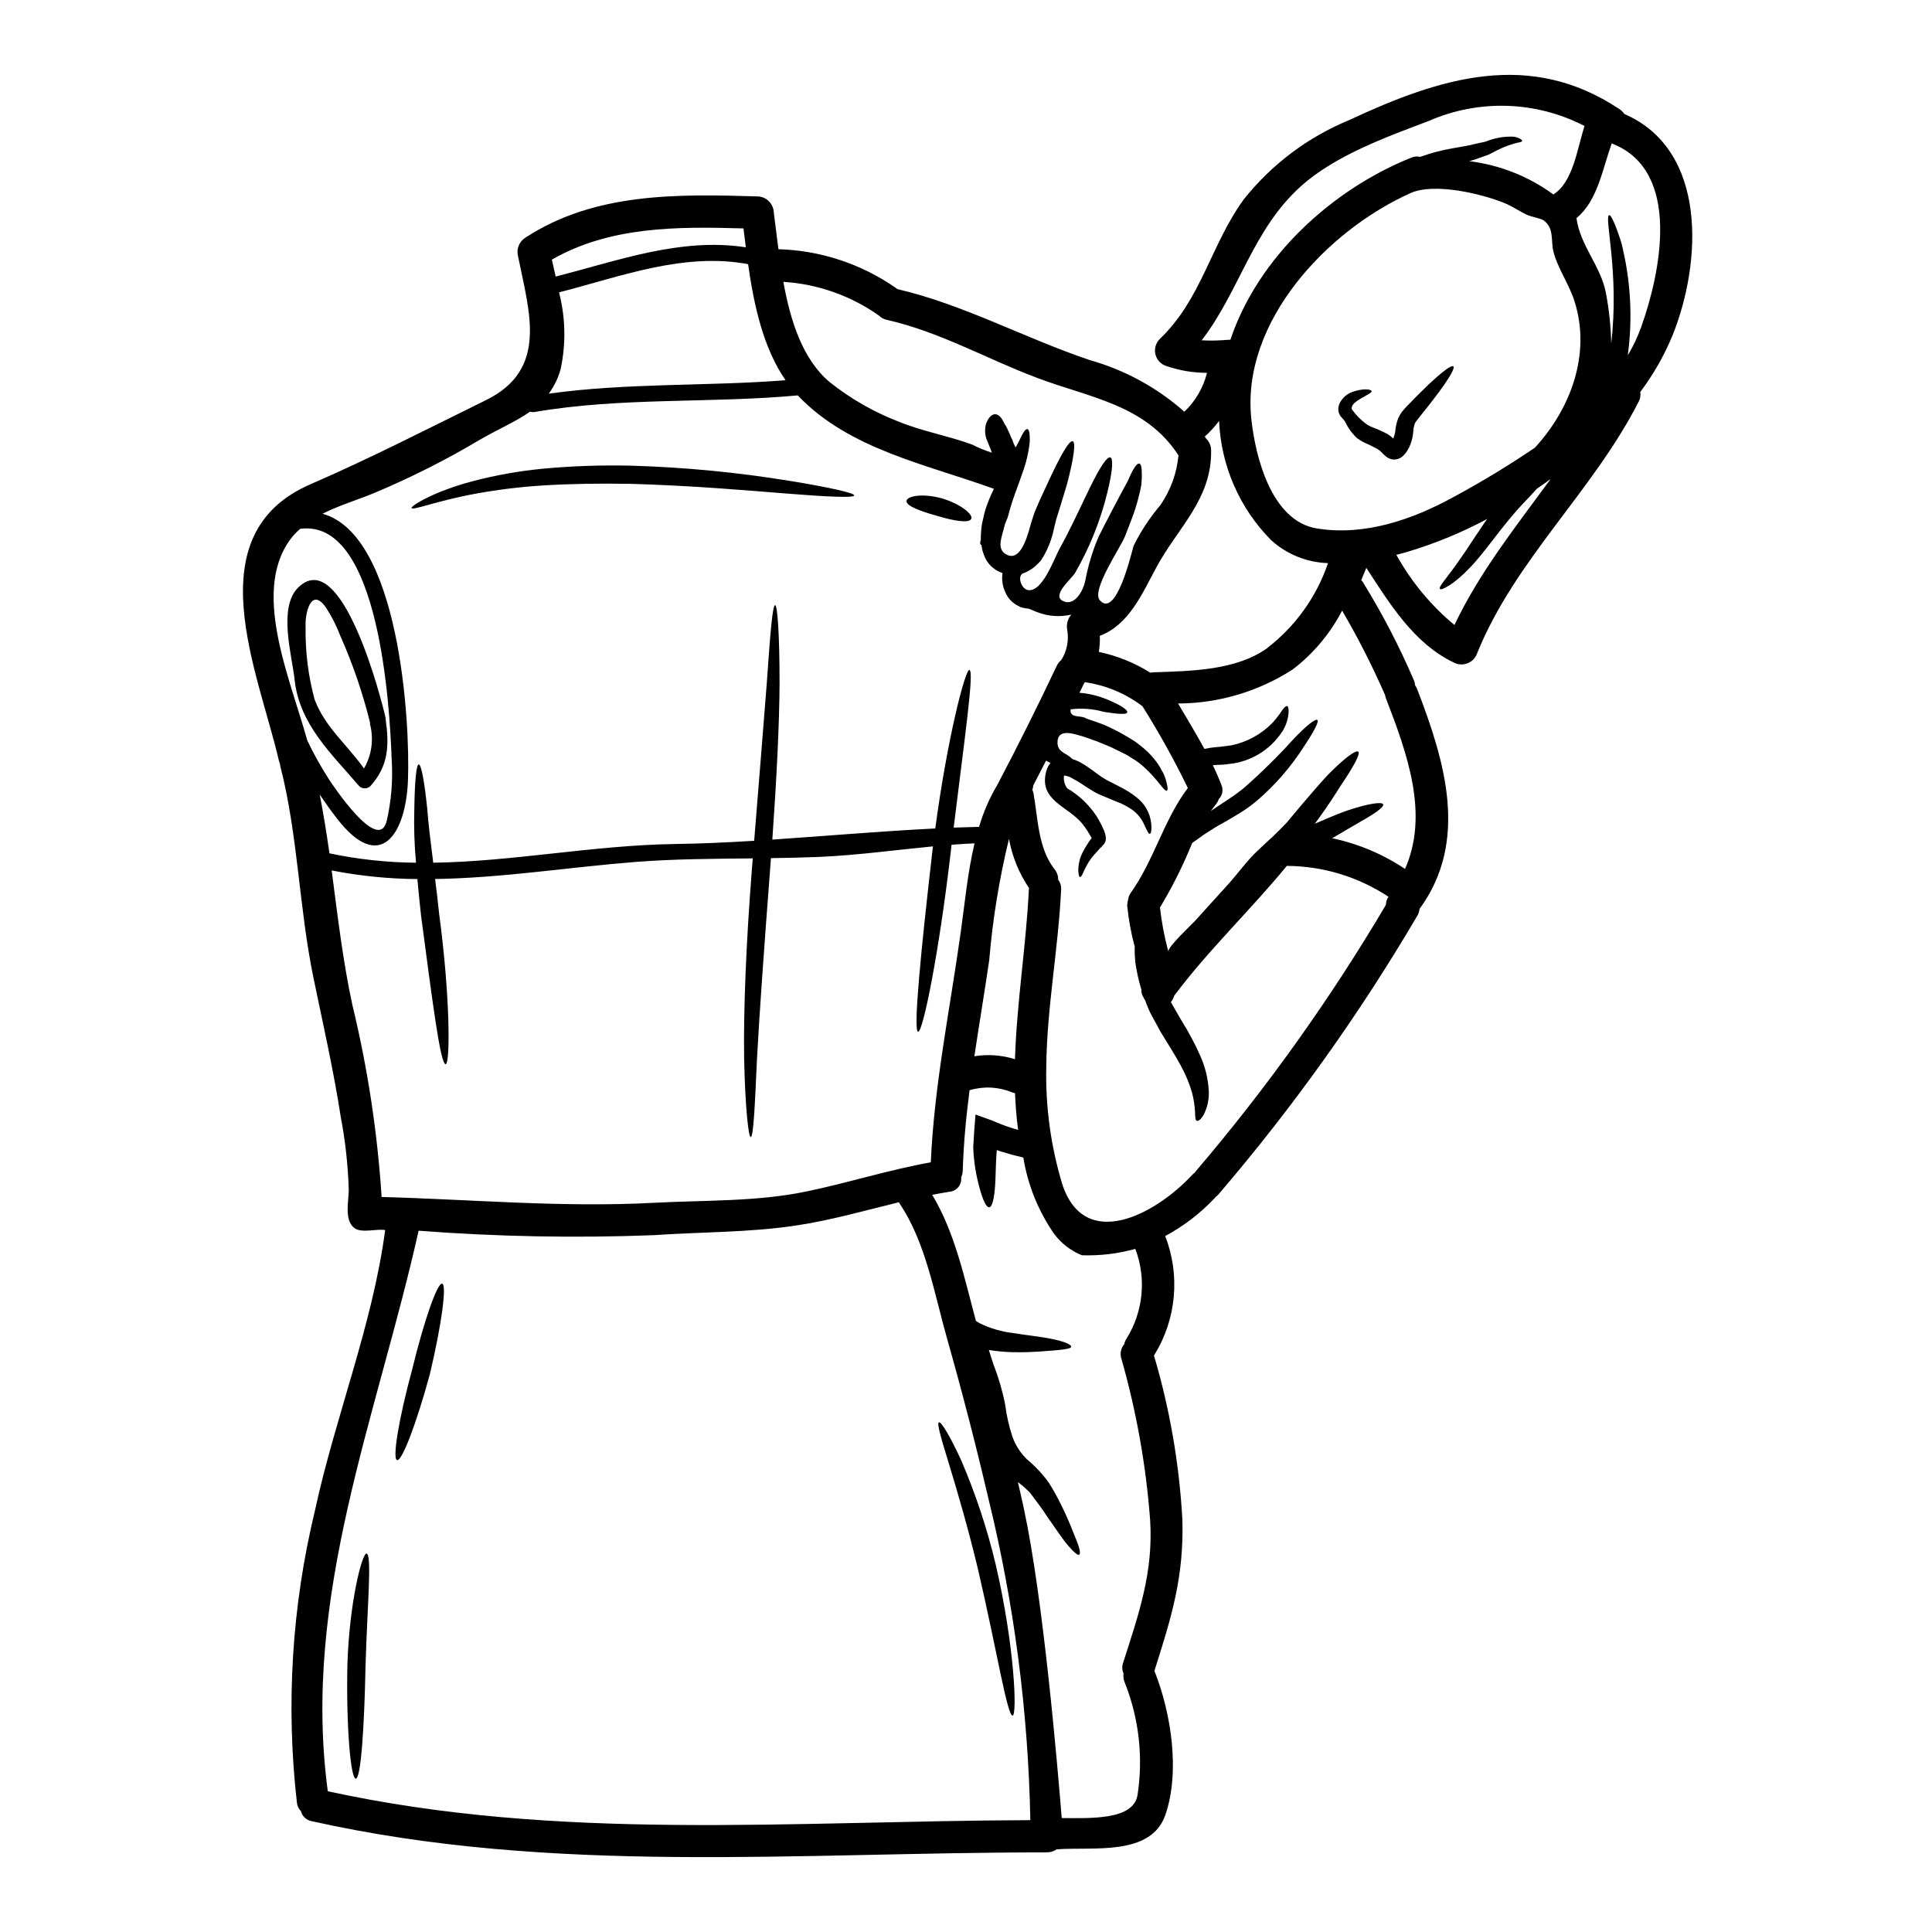 <?xml version="1.0" encoding="UTF-8"?>
<!-- Uploaded to: SVG Repo, www.svgrepo.com, Generator: SVG Repo Mixer Tools -->
<svg fill="#000000" width="800px" height="800px" version="1.1" viewBox="144 144 512 512" xmlns="http://www.w3.org/2000/svg">
 <g>
  <path d="m444.87 474.97c-4.609 1.277-9.387 1.848-14.168 1.688-2.941-1.191-5.496-3.172-7.383-5.723-4.176-6.031-6.949-12.918-8.125-20.16-0.254-0.086-0.457-0.145-0.684-0.199-1.652-0.359-3.285-0.801-4.894-1.32-0.496-0.137-0.98-0.297-1.461-0.484-0.289 3.434-0.262 6.691-0.43 9.27-0.227 3.606-0.789 5.836-1.574 5.902-0.789 0.066-1.746-2.004-2.66-5.512v0.004c-0.574-2.106-0.996-4.246-1.258-6.414-0.184-1.344-0.289-2.703-0.316-4.062 0.086-1.488 0.172-3.062 0.289-4.664l0.312-3.934 4.519 1.629c1.523 0.684 3.078 1.285 4.664 1.801 0.66 0.23 1.406 0.434 2.117 0.629-0.457-3.203-0.684-6.469-0.828-9.73l0.004 0.004c-0.285-0.039-0.566-0.117-0.832-0.23-3.566-1.461-7.527-1.652-11.219-0.543-0.918 7.129-1.602 14.227-1.801 21.348v0.004c-0.031 0.613-0.18 1.215-0.43 1.773 0.105 0.914-0.16 1.832-0.742 2.543-0.586 0.711-1.43 1.156-2.348 1.23-1.547 0.262-3.062 0.516-4.582 0.832 6.039 9.984 8.559 22.148 11.59 33.398l0.945 0.598h0.004c2.824 1.398 5.875 2.289 9.012 2.633 3.031 0.516 5.809 0.789 8.098 1.18 4.723 0.742 7.242 1.773 7.184 2.434-0.059 0.656-2.863 0.859-7.352 1.203h-0.004c-2.789 0.223-5.59 0.305-8.387 0.242-2.031-0.066-4.059-0.258-6.066-0.574 0.375 1.258 0.789 2.547 1.258 3.938l0.004-0.004c1.324 3.426 2.352 6.957 3.062 10.562 0.355 2.859 0.988 5.676 1.887 8.414 0.824 2.336 2.188 4.441 3.977 6.152 2.137 1.773 4.043 3.812 5.668 6.066 1.246 1.961 2.371 4 3.379 6.094 1.969 3.938 3.09 7.039 3.977 9.215 0.887 2.176 1.117 3.543 0.742 3.805-0.375 0.266-1.43-0.629-3.004-2.465-1.574-1.836-3.492-4.805-5.781-8.043-1.059-1.688-2.488-3.492-3.938-5.465l-0.457-0.602v0.008c-0.035-0.031-0.074-0.062-0.113-0.09l-0.145-0.141-0.285-0.262c-0.395-0.371-0.742-0.742-1.203-1.113-0.461-0.371-0.887-0.715-1.344-1.059 0.543 2.316 1.086 4.637 1.574 6.984 5.117 23.664 8.871 67.535 10.043 82.043 7.898 0.055 18.918 0.516 20.074-6.012h0.004c1.566-10.094 0.402-20.422-3.379-29.914-0.32-0.742-0.43-1.559-0.316-2.359-0.402-0.906-0.441-1.93-0.113-2.863 4.148-12.961 8.07-24.008 7.152-37.977v0.004c-1.098-14.465-3.656-28.777-7.641-42.723-0.391-1.293-0.094-2.699 0.789-3.719 0.09-0.535 0.297-1.043 0.602-1.488 4.449-7.129 5.312-15.926 2.332-23.781zm129.57-300.78c22.207 9.59 20.547 39.516 12.762 58.777v-0.004c-2.195 5.309-5.055 10.32-8.508 14.91 0.148 0.906-0.016 1.832-0.461 2.633-12.102 23.695-32.668 41.781-42.723 66.477-0.391 1.258-1.32 2.277-2.543 2.773-1.219 0.5-2.594 0.426-3.754-0.199-10.527-5.066-16.926-15.539-23.121-25.07-0.43 1.09-0.887 2.176-1.348 3.262v0.004c0.203 0.191 0.379 0.414 0.516 0.656 5.086 8.246 9.559 16.855 13.383 25.758 0.207 0.461 0.332 0.953 0.375 1.457 0.223 0.309 0.402 0.648 0.543 1.004 7.383 19.145 13.777 40.262 0.629 58.254v-0.004c-0.059 0.648-0.266 1.273-0.602 1.832-15.348 26.109-32.977 50.809-52.68 73.812-0.242 0.258-0.504 0.5-0.785 0.715-0.055 0.078-0.113 0.156-0.176 0.23-3.809 4.059-8.254 7.469-13.16 10.098 4.035 10.363 2.977 22.023-2.863 31.488-0.031 0.059-0.086 0.086-0.117 0.145 4.188 14.148 6.715 28.734 7.531 43.469 0.457 15.195-2.894 25.957-7.41 40.121 4.465 11.219 6.836 26.766 2.918 38.148-3.805 11.043-19.086 8.441-28.816 9.156l-0.004-0.004c-0.836 0.578-1.844 0.859-2.859 0.785-0.086 0-0.141 0.027-0.227 0.027-65.816 0-130.46 6.012-194.3-8.266h-0.004c-1.406-0.23-2.543-1.277-2.891-2.66-0.602-0.598-0.973-1.387-1.059-2.231-2.965-25.895-1.348-52.105 4.781-77.438 5.32-24.668 15.312-49.332 18.602-74.316-2.289-0.43-6.238 0.918-8.184-0.57-2.719-2.062-1.461-7.269-1.461-10.07v-0.004c-0.191-6.484-0.902-12.941-2.117-19.316-1.918-12.445-4.723-24.723-7.269-37.059-3.805-18.5-4.062-37.66-8.758-55.941-0.051-0.227-0.09-0.457-0.113-0.688-0.086-0.227-0.168-0.484-0.254-0.742-5.406-23.492-22.348-60.035 8.469-73.312 15.91-6.898 30.879-14.625 46.387-22.234 16.602-8.156 11.516-23.238 8.504-38.195-0.473-1.871 0.312-3.832 1.949-4.863 18.379-12.031 40.422-11.57 61.551-10.945 2.34 0.07 4.223 1.953 4.293 4.293 0.395 2.977 0.789 6.266 1.227 9.703 11.09 0.312 21.848 3.84 30.965 10.16 0.18 0.105 0.344 0.238 0.484 0.391 17.57 4.066 34 13.105 51.055 18.828v0.004c9.281 2.606 17.852 7.285 25.066 13.684 2.934-2.797 5.016-6.371 6.008-10.305-3.629 0-7.238-0.602-10.672-1.773-1.457-0.418-2.59-1.574-2.977-3.039-0.387-1.469 0.027-3.031 1.09-4.113 11.133-10.648 13.477-24.867 22.289-37.031 7.391-9.293 17.035-16.543 28.016-21.059 24.039-11.219 47.73-18.715 71.48-2.918h0.004c0.543 0.328 1 0.781 1.344 1.316zm4.492 56.488c5.066-14.195 10.816-41.18-7.477-48.535-0.113-0.055-0.199-0.113-0.316-0.172-2.547 7.086-3.777 15.258-9.359 19.832 0.973 7.297 6.5 12.762 7.812 19.887 0.832 4.402 1.301 8.859 1.402 13.336 2.203-18.945-1.969-33.684-0.543-33.996 0.316-0.086 0.891 0.914 1.66 2.828 0.371 0.945 0.789 2.117 1.258 3.492 0.473 1.375 0.789 3.035 1.18 4.863l0.004 0.004c1.715 8.547 1.996 17.316 0.828 25.953 1.422-2.379 2.609-4.887 3.551-7.492zm-28.16 31.957c9.473-10.305 14.883-24.754 10.531-38.664-1.406-4.578-4.469-8.754-5.641-13.336-0.711-2.918 0.262-6.207-2.602-8.242-0.789-0.543-3.406-0.973-4.465-1.488-2.035-0.973-3.836-2.258-5.957-3.117-6.008-2.434-18.5-5.438-24.797-2.633-22.148 9.93-44.926 34.109-42.238 59.809 1.059 9.957 5.266 27.07 17.32 29.074 12.707 2.086 25.523-2.363 36.543-8.469h0.004c7.316-3.949 14.426-8.266 21.301-12.934zm4.891-67.105c5.18-3.207 6.324-12.074 8.242-18.145h0.004c-12.84-6.641-27.988-7.133-41.234-1.344-11.164 4.234-24.727 9.098-33.852 17.254-12.906 11.559-16.312 27.844-26.371 40.891l0.004 0.004c2.375 0.117 4.754 0.07 7.121-0.148 0.164-0.012 0.328-0.012 0.488 0 7.352-21.918 26.871-39.805 47.961-48.273 0.73-0.312 1.543-0.383 2.32-0.195 0.887-0.289 1.742-0.574 2.602-0.863 1.918-0.566 3.867-1.027 5.84-1.375 1.742-0.344 3.375-0.57 4.981-0.914 0.789-0.199 1.574-0.395 2.316-0.543 0.371-0.059 0.742-0.145 1.086-0.227 0.305-0.059 0.598-0.148 0.887-0.262 2.188-0.852 4.523-1.25 6.867-1.18 0.66 0.047 1.305 0.23 1.891 0.543 0.395 0.227 0.602 0.395 0.57 0.574 0 0.371-1.086 0.395-2.363 0.789-1.984 0.605-3.894 1.43-5.695 2.461-0.395 0.172-0.516 0.289-1.113 0.516-0.348 0.113-0.715 0.254-1.059 0.371-0.715 0.262-1.461 0.516-2.234 0.789-0.484 0.172-1.059 0.316-1.574 0.457v-0.004c8.07 0.992 15.754 4.031 22.32 8.832zm-0.789 75.457c-1.18 0.863-2.363 1.688-3.578 2.519-1.141 1.285-2.316 2.547-3.543 3.805-5.781 6.098-10.105 12.934-14.281 17.199-4.207 4.438-7.477 6.008-7.871 5.578-0.516-0.543 2.117-3.203 5.207-7.754 1.656-2.289 3.461-5.18 5.609-8.328 0.543-0.828 1.113-1.656 1.715-2.488h0.008c-6.746 3.613-13.84 6.539-21.176 8.727-0.945 0.289-1.918 0.547-2.922 0.789 3.934 7.102 9.156 13.41 15.398 18.602 6.684-14.059 16.328-26.164 25.453-38.641zm-38.523 103.29c6.41-14.535 0.602-30.531-5.117-45.355-0.086-0.289-0.145-0.547-0.199-0.789-3.352-7.652-7.148-15.105-11.363-22.32-3.152 6.09-7.606 11.402-13.051 15.566-9.062 5.867-19.621 9.012-30.418 9.055 2.363 4.035 4.777 7.981 6.984 12.043 0.484-0.113 0.973-0.195 1.461-0.285 1.086-0.172 2-0.227 2.977-0.316 0.977-0.086 1.742-0.262 2.633-0.344v0.004c4.184-0.848 8.012-2.941 10.984-6.008 0.902-0.992 1.727-2.055 2.465-3.176 0.598-0.891 1.086-1.32 1.402-1.23 0.316 0.086 0.43 0.742 0.371 1.832l-0.004-0.004c-0.133 1.602-0.621 3.156-1.43 4.551-2.852 4.602-7.519 7.785-12.852 8.758-1.113 0.141-2.285 0.344-3.289 0.395-0.887 0.027-1.77 0.055-2.488 0.113 0.789 1.688 1.574 3.406 2.231 5.152h0.004c0.602 1.297 0.34 2.832-0.66 3.859-0.176 0.508-0.445 0.984-0.785 1.402-0.484 0.574-0.887 1.18-1.348 1.773 0.316-0.227 0.602-0.457 0.945-0.656 1.285-0.859 2.66-1.773 4.094-2.719 1.402-0.922 2.75-1.926 4.035-3.004 4.555-4.027 8.887-8.309 12.965-12.82 3.344-3.492 5.691-5.352 6.207-4.953 0.516 0.402-0.914 3.09-3.578 7.086-3.441 5.391-7.668 10.242-12.531 14.395-1.434 1.199-2.953 2.289-4.551 3.262-1.574 0.973-2.891 1.715-4.328 2.547-1.43 0.742-2.602 1.516-3.719 2.231l-0.004 0.004c-1.066 0.648-2.098 1.355-3.09 2.117-0.516 0.344-0.918 0.656-1.375 0.973h0.004c-2.383 5.914-5.234 11.625-8.531 17.086 0.445 3.949 1.191 7.863 2.231 11.699-0.285-1.23 6.297-7.269 7.269-8.383 2.832-3.176 5.723-6.297 8.586-9.473 2.578-2.891 4.981-6.266 7.812-8.926 2.66-2.461 5.152-4.723 7.613-7.324 1.375-1.66 2.688-3.234 3.977-4.75 2.551-2.949 4.984-5.863 7.086-8.07 4.266-4.328 7.356-6.613 7.984-6.07 0.629 0.543-1.23 3.938-4.609 8.93-1.629 2.574-3.465 5.465-5.902 8.785-0.344 0.457-0.684 0.914-1 1.375 3.176-1.375 6.125-2.633 8.66-3.519 5.582-1.863 9.215-2.363 9.445-1.605 0.289 0.832-2.719 2.754-7.613 5.512-1.742 1.027-3.719 2.199-5.902 3.461l-0.004-0.004c6.902 1.453 13.457 4.215 19.316 8.141zm-5.066 9.5c0.004-0.762 0.242-1.5 0.688-2.117-7.996-5.297-17.363-8.145-26.957-8.188-9.645 11.766-20.773 22.266-29.875 34.457-0.145 0.605-0.441 1.164-0.855 1.629 0.027 0.059 0.055 0.086 0.082 0.145 0.891 1.543 1.773 3.117 2.719 4.723v0.004c1.914 3.027 3.598 6.191 5.039 9.473 1.27 2.859 2.019 5.926 2.203 9.051 0.141 2.219-0.316 4.43-1.316 6.414-0.742 1.316-1.43 1.773-1.832 1.66-0.402-0.113-0.461-1.031-0.488-2.363-0.086-1.719-0.352-3.426-0.785-5.09-0.734-2.508-1.742-4.926-3.004-7.211-1.461-2.719-3.234-5.438-5.293-8.844-0.891-1.656-1.773-3.231-2.606-4.777l-0.004-0.004c-0.586-1.176-1.094-2.387-1.512-3.633-0.199-0.266-0.363-0.551-0.488-0.855-0.375-0.578-0.555-1.262-0.516-1.945-0.73-2.418-1.273-4.887-1.633-7.383-0.125-1.344-0.176-2.691-0.145-4.035-0.941-3.512-1.602-7.09-1.969-10.703-0.031-0.551 0.039-1.105 0.203-1.633 0.066-0.711 0.32-1.391 0.742-1.969 6.18-8.703 8.699-19.258 15.105-27.762-3.606-7.43-7.617-14.656-12.016-21.648-4.453-3.394-9.707-5.59-15.25-6.379-0.059 0.055-0.113 0.082-0.145 0.141-0.43 0.887-0.887 1.773-1.316 2.66 0.129 0.023 0.262 0.035 0.395 0.031 2.367 0.234 4.691 0.812 6.894 1.719 3.633 1.488 5.551 2.801 5.379 3.434-0.172 0.688-2.66 0.43-6.266-0.141v-0.004c-2.836-0.797-5.805-1.023-8.73-0.656-0.344 2.231 2.258 1.684 3.543 2.144l0.227 0.086c0.086 0.055 0.316 0.168 0.316 0.168l0.113 0.059c1.543 0.484 3.117 1.086 4.606 1.629v0.004c1.805 0.781 3.562 1.66 5.269 2.633 0.789 0.488 1.574 0.945 2.363 1.402 0.945 0.602 1.402 1.031 2.117 1.547h-0.004c1.27 0.973 2.422 2.086 3.438 3.316 0.863 1.004 1.602 2.109 2.199 3.289 0.512 0.844 0.891 1.762 1.117 2.723 0.43 1.547 0.516 2.406 0.199 2.547-0.742 0.316-2.258-2.801-5.953-6.125h0.004c-1.004-0.938-2.106-1.766-3.289-2.461-0.629-0.395-1.488-0.945-2.004-1.18-0.715-0.348-1.488-0.715-2.262-1.117-1.488-0.789-3.231-1.402-4.949-2.144-1.746-0.574-3.41-1.32-5.469-1.801-2.231-0.629-5.207-1.09-5.066 2.285 0.113 2.316 2.062 2.492 3.543 3.805 0.141 0.117 0.27 0.242 0.395 0.371 0.809 0.246 1.586 0.582 2.32 1 2.148 1.23 3.805 2.633 5.324 3.664l1.086 0.684c0.43 0.23 0.859 0.43 1.258 0.66 0.859 0.457 1.688 0.887 2.488 1.285 0.832 0.457 1.602 0.832 2.363 1.316v0.004c0.723 0.434 1.41 0.922 2.062 1.461 2.227 1.648 3.664 4.144 3.977 6.894 0.199 1.832-0.055 2.805-0.344 2.863-0.371 0.059-0.742-0.887-1.461-2.363-0.824-1.949-2.273-3.57-4.117-4.609-0.488-0.312-1.23-0.684-1.969-1.059-0.715-0.312-1.516-0.598-2.316-0.941-0.805-0.344-1.66-0.688-2.519-1.059-0.457-0.199-0.914-0.375-1.348-0.574-0.512-0.254-1.059-0.543-1.516-0.832-1.859-1.113-3.519-2.363-5.207-3.231l-0.629-0.344-0.43-0.172c-0.395-0.152-0.809-0.246-1.23-0.285-0.191 1.203 0.121 2.434 0.859 3.402 3.07 1.805 5.695 4.281 7.668 7.242 0.43 0.684 0.859 1.402 1.18 2.059 0.324 0.656 0.543 1.09 0.918 1.949 0.152 0.402 0.277 0.812 0.371 1.23 0.082 0.375 0.102 0.762 0.059 1.145-0.062 0.414-0.23 0.809-0.488 1.145-0.418 0.5-0.867 0.977-1.34 1.43-0.789 0.945-1.406 1.52-1.969 2.262-2.004 2.688-2.434 5.148-3.031 5.035-0.262-0.055-0.395-0.656-0.461-1.715 0.008-1.641 0.391-3.258 1.117-4.727 0.508-1.008 1.082-1.98 1.719-2.914 0.172-0.262 0.488-0.656 0.715-0.945l-0.227-0.43c-0.316-0.543-0.629-1.086-0.977-1.629s-0.711-1.004-1.113-1.547c-3.777-4.926-12.02-6.266-9.645-14.395 0.211-0.707 0.57-1.359 1.059-1.918-0.406-0.18-0.801-0.391-1.18-0.629-1.117 2.203-2.262 4.375-3.379 6.555-0.031 0.391-0.121 0.777-0.258 1.145 0.125 0.328 0.23 0.66 0.312 1 1.18 6.668 1.203 14.508 5.555 20.074 0.656 0.785 1 1.781 0.973 2.801 0.578 0.742 0.859 1.672 0.785 2.606-0.742 15.707-3.773 31.219-3.938 46.957h0.004c-0.238 10.547 1.195 21.062 4.254 31.16 5.902 17.914 24.555 8.098 34.371-2.465 0.227-0.242 0.473-0.461 0.742-0.656 0.055-0.105 0.125-0.199 0.199-0.289 18.824-22.059 35.703-45.707 50.449-70.68zm-31.488-68.023v0.004c7.484-5.75 13.102-13.59 16.137-22.523-5.59-0.176-10.934-2.336-15.078-6.094-8.367-8.445-13.281-19.707-13.785-31.586-1.129 1.504-2.402 2.894-3.801 4.152 0.141 0.227 0.285 0.395 0.43 0.598 0.789 0.781 1.242 1.84 1.254 2.949 0.262 13.02-8.812 20.52-14.535 31.164-3.777 6.984-7.238 15.164-14.957 18.082 0.059 1.43-0.027 2.859-0.258 4.266 4.84 1.012 9.461 2.879 13.648 5.512 0.312-0.066 0.629-0.105 0.945-0.113 9.75-0.34 21.711-0.457 30.012-6.387zm-28.273-37.914c2.695-3.906 4.34-8.438 4.781-13.16-8.73-13.48-23.582-15.285-37.488-20.547-13.383-5.039-25.785-12.203-39.805-15.371-0.781-0.16-1.5-0.547-2.062-1.113-7.453-5.285-16.234-8.387-25.352-8.957 1.859 10.332 5.117 20.633 12.363 26.645v-0.004c5.449 4.328 11.516 7.809 18 10.332 6.379 2.629 13.16 3.773 19.68 6.152 1.668 0.863 3.41 1.582 5.207 2.144 0-0.172-1.406-3.543-1.488-3.805-0.383-1.27-0.395-2.621-0.031-3.894 0.574-1.543 1.434-2.461 2.363-2.488 0.93-0.027 1.801 0.945 2.434 2.402h-0.004c0.426 0.617 0.781 1.273 1.059 1.969 0.43 0.742 0.656 1.629 1.086 2.406 0.168 0.371 0.316 0.914 0.43 1.145 0.113 0.23 0.316 0.598 0.316 0.598 0.023 0.109 0.062 0.215 0.113 0.316 0.457-0.789 0.859-1.543 1.18-2.231 0.832-1.801 1.488-2.773 1.969-2.66 0.48 0.113 0.656 1.23 0.629 3.234v-0.004c-0.285 2.867-0.941 5.684-1.945 8.383-1.086 3.344-2.773 7.184-3.746 11.219-0.227 1-0.891 2.031-1.086 3.062-0.43 2.231-2.234 5.723 0.457 7.266 4.262 2.492 6.039-6.297 6.781-8.66 0.371-1.086 0.656-2.172 1.199-3.406 0.426-1 0.855-1.973 1.285-2.918 0.863-1.863 1.66-3.578 2.406-5.18 2.922-6.238 5.117-10.043 6.012-9.789 0.895 0.254 0.289 4.609-1.516 11.445-0.516 1.688-1.059 3.543-1.66 5.469-0.289 0.973-0.629 1.969-0.945 3.035-0.289 0.789-0.488 1.891-0.789 3.004-0.531 2.707-1.508 5.309-2.894 7.699-0.227 0.344-0.43 0.684-0.684 1.059-0.375 0.395-0.742 0.789-1.145 1.145-0.348 0.355-0.73 0.672-1.148 0.945l-0.832 0.512-0.43 0.23-0.656 0.316h0.004c-0.07 0.016-0.137 0.031-0.203 0.055-1.969 0.543-0.789 4.094 0.891 4.496 3.938 0.941 7.086-8.355 8.559-10.961 2.945-5.293 5.438-10.875 8.098-16.312 2.492-5.066 4.465-8.184 5.352-7.84 0.828 0.344 0.543 3.859-0.863 9.5-1.832 7.414-4.703 14.531-8.523 21.145-1.004 1.66-6.727 6.269-2.754 7.586 2.891 0.945 4.981-3.148 5.438-5.379l-0.004-0.004c0.555-2.977 1.344-5.902 2.359-8.758l0.57-1.516c0.199-0.516 0.395-1 0.629-1.516 0.43-0.891 0.887-1.773 1.32-2.633 0.859-1.66 1.684-3.262 2.461-4.75 0.777-1.488 1.543-2.832 2.117-4.008 0.656-1.18 1.258-2.285 1.773-3.262 0.457-1.059 0.887-1.969 1.254-2.688 0.789-1.461 1.434-2.203 1.891-2.09 0.457 0.113 0.656 1.059 0.656 2.719h0.004c0.02 0.984-0.031 1.969-0.141 2.949-0.199 1.18-0.543 2.519-0.918 4.008-0.418 1.566-0.914 3.113-1.488 4.633-0.598 1.605-1.254 3.32-1.945 5.039-1.18 2.949-8.984 14.281-6.641 16.883 4.379 4.894 8.328-12.418 8.957-14.449l0.004-0.004c1.918-3.875 4.309-7.496 7.113-10.789zm-26.289 41.086c1.523-2.387 2.086-5.258 1.578-8.043-0.258-1.43 0.141-2.902 1.086-4.008-3.016 0.699-6.172 0.469-9.055-0.656l-2.231-0.914c-0.434-0.023-0.867-0.094-1.289-0.199l-0.574-0.113-0.371-0.145-0.016-0.004-0.031-0.027-0.086-0.027-0.141-0.086-0.602-0.316v0.004c-1.324-0.738-2.379-1.883-3.004-3.266-0.797-1.633-1.086-3.465-0.832-5.266-1.895-0.621-3.484-1.945-4.434-3.699-0.262-0.484-0.473-0.992-0.629-1.516-0.164-0.426-0.289-0.867-0.371-1.316l-0.141-0.945-0.16-0.008-0.168-0.289v-0.488l0.168-0.555c-0.027-1.438 0.078-2.875 0.316-4.293 0.316-1.316 0.57-2.66 0.945-3.859v-0.004c0.609-1.832 1.348-3.621 2.203-5.352-0.023-0.023-0.055-0.031-0.086-0.027-17.742-6.438-38.203-10.414-51.738-24.555-0.055-0.059-0.086-0.113-0.141-0.172-23.266 2.148-46.73 0.43-69.824 4.41l-0.004-0.004c-0.375 0.055-0.758 0.016-1.113-0.113-4.008 2.832-8.871 4.805-13.824 7.754-8.691 5.148-17.719 9.699-27.027 13.621-4.438 1.891-9.59 3.379-14.168 5.695 20.371 5.637 23.266 55.086 22.637 70.738-0.574 14.254-7.41 24.797-18.801 10.043-1.629-2.09-3.148-4.234-4.578-6.352 1 5.152 1.832 10.359 2.574 15.566h-0.004c7.547 1.59 15.238 2.426 22.949 2.492-0.445-4.746-0.598-9.516-0.453-14.281 0.113-7.297 0.516-11.762 1.18-11.762 0.664 0 1.488 4.465 2.231 11.586 0.289 4.035 0.918 8.984 1.602 14.453 21.203-0.316 42.352-4.609 63.762-4.953 7.129-0.086 14.227-0.43 21.289-0.859 1.32-16.254 2.492-30.879 3.348-41.836 0.891-12.707 1.488-20.605 2.203-20.605 0.629 0 1.18 7.898 1.18 20.719-0.055 10.93-0.789 25.379-1.918 41.406 14.422-0.973 28.789-2.231 43.184-2.949 3.203-23.949 7.953-42.266 9.055-42.008 1.316 0.289-1.32 18.312-4.18 41.781 2.231-0.086 4.465-0.145 6.727-0.199l0.004 0.004c1.137-3.898 2.758-7.641 4.836-11.129 5.465-10.387 10.715-20.898 15.742-31.535 0.273-0.602 0.684-1.129 1.195-1.539zm-8.586 60.812 0.004-0.004c0-0.125 0.02-0.25 0.059-0.371-2.668-3.93-4.481-8.375-5.324-13.051-2.574 10.562-4.324 21.305-5.234 32.137-1.23 8.441-2.66 16.926-3.938 25.469 3.598-0.582 7.285-0.312 10.762 0.785 0.473-15.086 2.992-30.484 3.676-44.961zm0.395 246.61h0.004c-0.559-28.887-4.32-57.621-11.219-85.676-3.289-14.051-6.906-28.027-10.844-41.922-3.348-11.809-5.641-25.496-12.562-35.77-0.086-0.117-0.152-0.238-0.203-0.371-9.16 2.231-18.199 4.832-27.527 6.207-12.418 1.832-25.039 1.66-37.516 2.519-20.75 0.793-41.531 0.402-62.238-1.184-11.047 49.363-31.02 96.824-24.07 148.55 61.25 13.352 122.37 7.883 186.19 7.656zm-14.785-258.85c-2.031 0.086-4.062 0.199-6.094 0.371-0.059 0.629-0.145 1.23-0.199 1.836-3.09 26.641-7.383 47.902-8.66 47.73-1.375-0.172 0.789-21.805 3.832-48.309 0.031-0.285 0.086-0.543 0.113-0.828-10.102 0.973-20.172 2.363-30.332 2.801-4.18 0.172-8.383 0.254-12.617 0.316l-0.262 3.606c-1.488 19.434-2.754 36.973-3.434 49.648-0.574 12.734-0.945 20.66-1.66 20.66-0.602 0-1.461-7.871-1.742-20.66-0.199-12.879 0.512-30.562 2.031-49.988 0.086-1.086 0.168-2.144 0.254-3.203-10.387 0.113-20.746 0.141-31.047 0.941-17.77 1.406-35.457 4.266-53.137 4.523 0.371 2.922 0.742 5.984 1.059 9.129 2.949 21.98 2.977 39.836 1.742 39.949-1.43 0.141-3.633-17.684-6.523-39.359-0.375-3.348-0.688-6.582-0.973-9.703h0.008c-7.629-0.051-15.234-0.816-22.723-2.285 1.574 11.961 2.949 23.977 5.512 35.766 4.035 16.668 6.617 33.656 7.723 50.773 24.211 0.656 47.672 2.832 72.055 1.547 13.277-0.715 27.297-0.262 40.375-2.977 11.133-2.289 21.918-5.754 33.109-7.758 0.887-20.371 5.117-40.777 7.926-60.949 1.09-7.727 1.832-15.824 3.664-23.578zm-50.078-122.73c-5.953-8.617-8.383-19.922-9.93-30.766-17.082-3.176-33.652 3.262-50.105 7.477v0.004c1.723 6.644 1.867 13.602 0.43 20.312-0.641 2.352-1.707 4.566-3.148 6.527 20.805-2.898 41.84-1.926 62.754-3.555zm-10.527-35.227c-0.227-1.688-0.43-3.348-0.629-5.008-17.43-0.516-35.367-0.574-50.773 8.266 0.344 1.457 0.656 2.945 1 4.492 16.645-4.238 33.199-10.41 50.402-7.75zm-95.211 152.18c1.266-5.434 1.719-11.023 1.348-16.594-0.488-13.383-3.176-63.848-24.238-60.98-0.562 0.484-1.098 1-1.602 1.543-11.988 13.777-1.086 37.914 3.465 54.484v0.004c1.66 3.5 3.543 6.894 5.637 10.156 0.879 1.375 13.082 19.859 15.391 11.387z"/>
  <path d="m529.14 241.09c0.516 0.43-1.059 3.09-4.008 7.086-1.461 1.969-3.289 4.293-5.352 6.84l-0.684 0.914c-0.172 0.289-0.141 0.395-0.254 0.574h-0.004c-0.184 0.633-0.289 1.285-0.316 1.945-0.082 1.125-0.332 2.234-0.742 3.289l-0.172 0.43c-0.059 0.086-0.027 0.086-0.113 0.289l-0.086 0.141-0.344 0.629h-0.004c-0.391 0.715-0.914 1.348-1.547 1.859-0.66 0.508-1.488 0.75-2.316 0.688-0.668-0.078-1.301-0.336-1.832-0.746-0.449-0.359-0.871-0.754-1.258-1.18-0.215-0.238-0.453-0.449-0.719-0.629-0.098-0.074-0.203-0.141-0.312-0.203l-0.57-0.316c-0.859-0.457-1.434-0.711-2.231-1.086l-0.004 0.004c-0.938-0.41-1.828-0.918-2.66-1.516-1.297-1.227-2.356-2.684-3.121-4.293-0.121-0.199-0.25-0.391-0.395-0.574-0.305-0.305-0.594-0.629-0.855-0.969-0.207-0.324-0.367-0.672-0.484-1.031-0.082-0.379-0.113-0.762-0.086-1.148 0.051-0.289 0.117-0.574 0.199-0.855 0.086-0.227 0.168-0.375 0.254-0.57h0.004c0.707-1.324 1.895-2.328 3.32-2.809 0.871-0.309 1.77-0.52 2.688-0.629 1.488-0.141 2.363 0.141 2.363 0.457 0 0.316-0.656 0.688-1.832 1.348-1.086 0.656-3.777 1.891-3.434 3.438l0.004-0.004c1.133 1.574 2.512 2.957 4.086 4.09 0.566 0.332 1.16 0.609 1.777 0.832 0.789 0.316 1.801 0.715 2.519 1.086l0.602 0.316v-0.004c0.297 0.141 0.586 0.305 0.859 0.488 0.457 0.316 0.789 0.629 1.145 0.918l0.027-0.086 0.086-0.199v-0.004c0.254-0.625 0.406-1.289 0.457-1.965 0.113-1.09 0.379-2.16 0.785-3.18 0.27-0.566 0.586-1.113 0.945-1.629l0.891-1.031c2.258-2.363 4.328-4.438 6.121-6.152 3.625-3.383 6.113-5.309 6.602-4.852z"/>
  <path d="m407.84 558.47c5.094 21.891 5.723 40.066 4.523 40.18-1.434 0.168-4.234-17.602-9.246-39.035-2.574-10.703-5.375-20.258-7.477-27.16-2.102-6.898-3.465-11.273-2.805-11.531 0.57-0.227 2.949 3.637 5.984 10.273l-0.008 0.004c3.781 8.816 6.801 17.941 9.027 27.27z"/>
  <path d="m393.67 276.09c4.953 1.488 8.266 4.262 7.727 5.406-0.602 1.227-4.551 0.57-9.055-0.789-4.262-1.18-8.355-2.633-8.098-4.004 0.184-1.215 4.133-2.074 9.426-0.613z"/>
  <path d="m370.38 275.29c-0.086 0.684-6.754 0.395-17.457-0.457s-25.438-2.148-41.695-2.606c-8.125-0.141-15.852-0.027-22.863 0.395h0.004c-6.184 0.367-12.34 1.113-18.43 2.231-10.328 1.891-16.598 4.523-16.883 3.777-0.199-0.488 5.406-4.207 16.109-7.086v0.004c6.188-1.625 12.492-2.746 18.859-3.352 7.75-0.711 15.539-0.973 23.32-0.785 14.066 0.414 28.094 1.762 41.98 4.035 10.59 1.727 17.055 3.188 17.055 3.844z"/>
  <path d="m261.18 484.18c1.285 0.289-0.172 11.047-3.293 24.098-3.492 12.848-7.352 23.008-8.66 22.664-1.309-0.344 0.484-11.043 3.977-23.922 3.129-12.883 6.668-23.098 7.977-22.84z"/>
  <path d="m246.19 334.52c0.973 6.922 0.832 12.391-4.008 17.766-0.398 0.406-0.945 0.637-1.516 0.637-0.57 0-1.117-0.23-1.52-0.637-7.352-8.613-15.824-16.34-17.082-28.215-0.684-6.438-4.438-19.059 0.973-24.379 11.559-11.363 22.066 29.672 23.152 34.566-0.016 0.086-0.016 0.176 0 0.262zm-5.723 13.125c2.066-3.57 2.633-7.816 1.574-11.809-0.008-0.125 0-0.25 0.027-0.371-0.027-0.027-0.027-0.027-0.027-0.055-1.934-7.812-4.547-15.441-7.812-22.797-1.008-2.676-2.305-5.238-3.867-7.637-3.938-5.582-5.578 1.574-5.375 5.148-0.113 6.508 0.695 13 2.398 19.285 2.781 7.254 8.043 11.316 13.082 18.234z"/>
  <path d="m241.15 555.72c1.461 0.289 0.199 13.477-0.285 29.82-0.316 16.398-1.23 29.816-2.578 29.816s-2.547-13.383-2.231-29.961c0.488-16.684 3.922-29.926 5.094-29.676z"/>
 </g>
</svg>